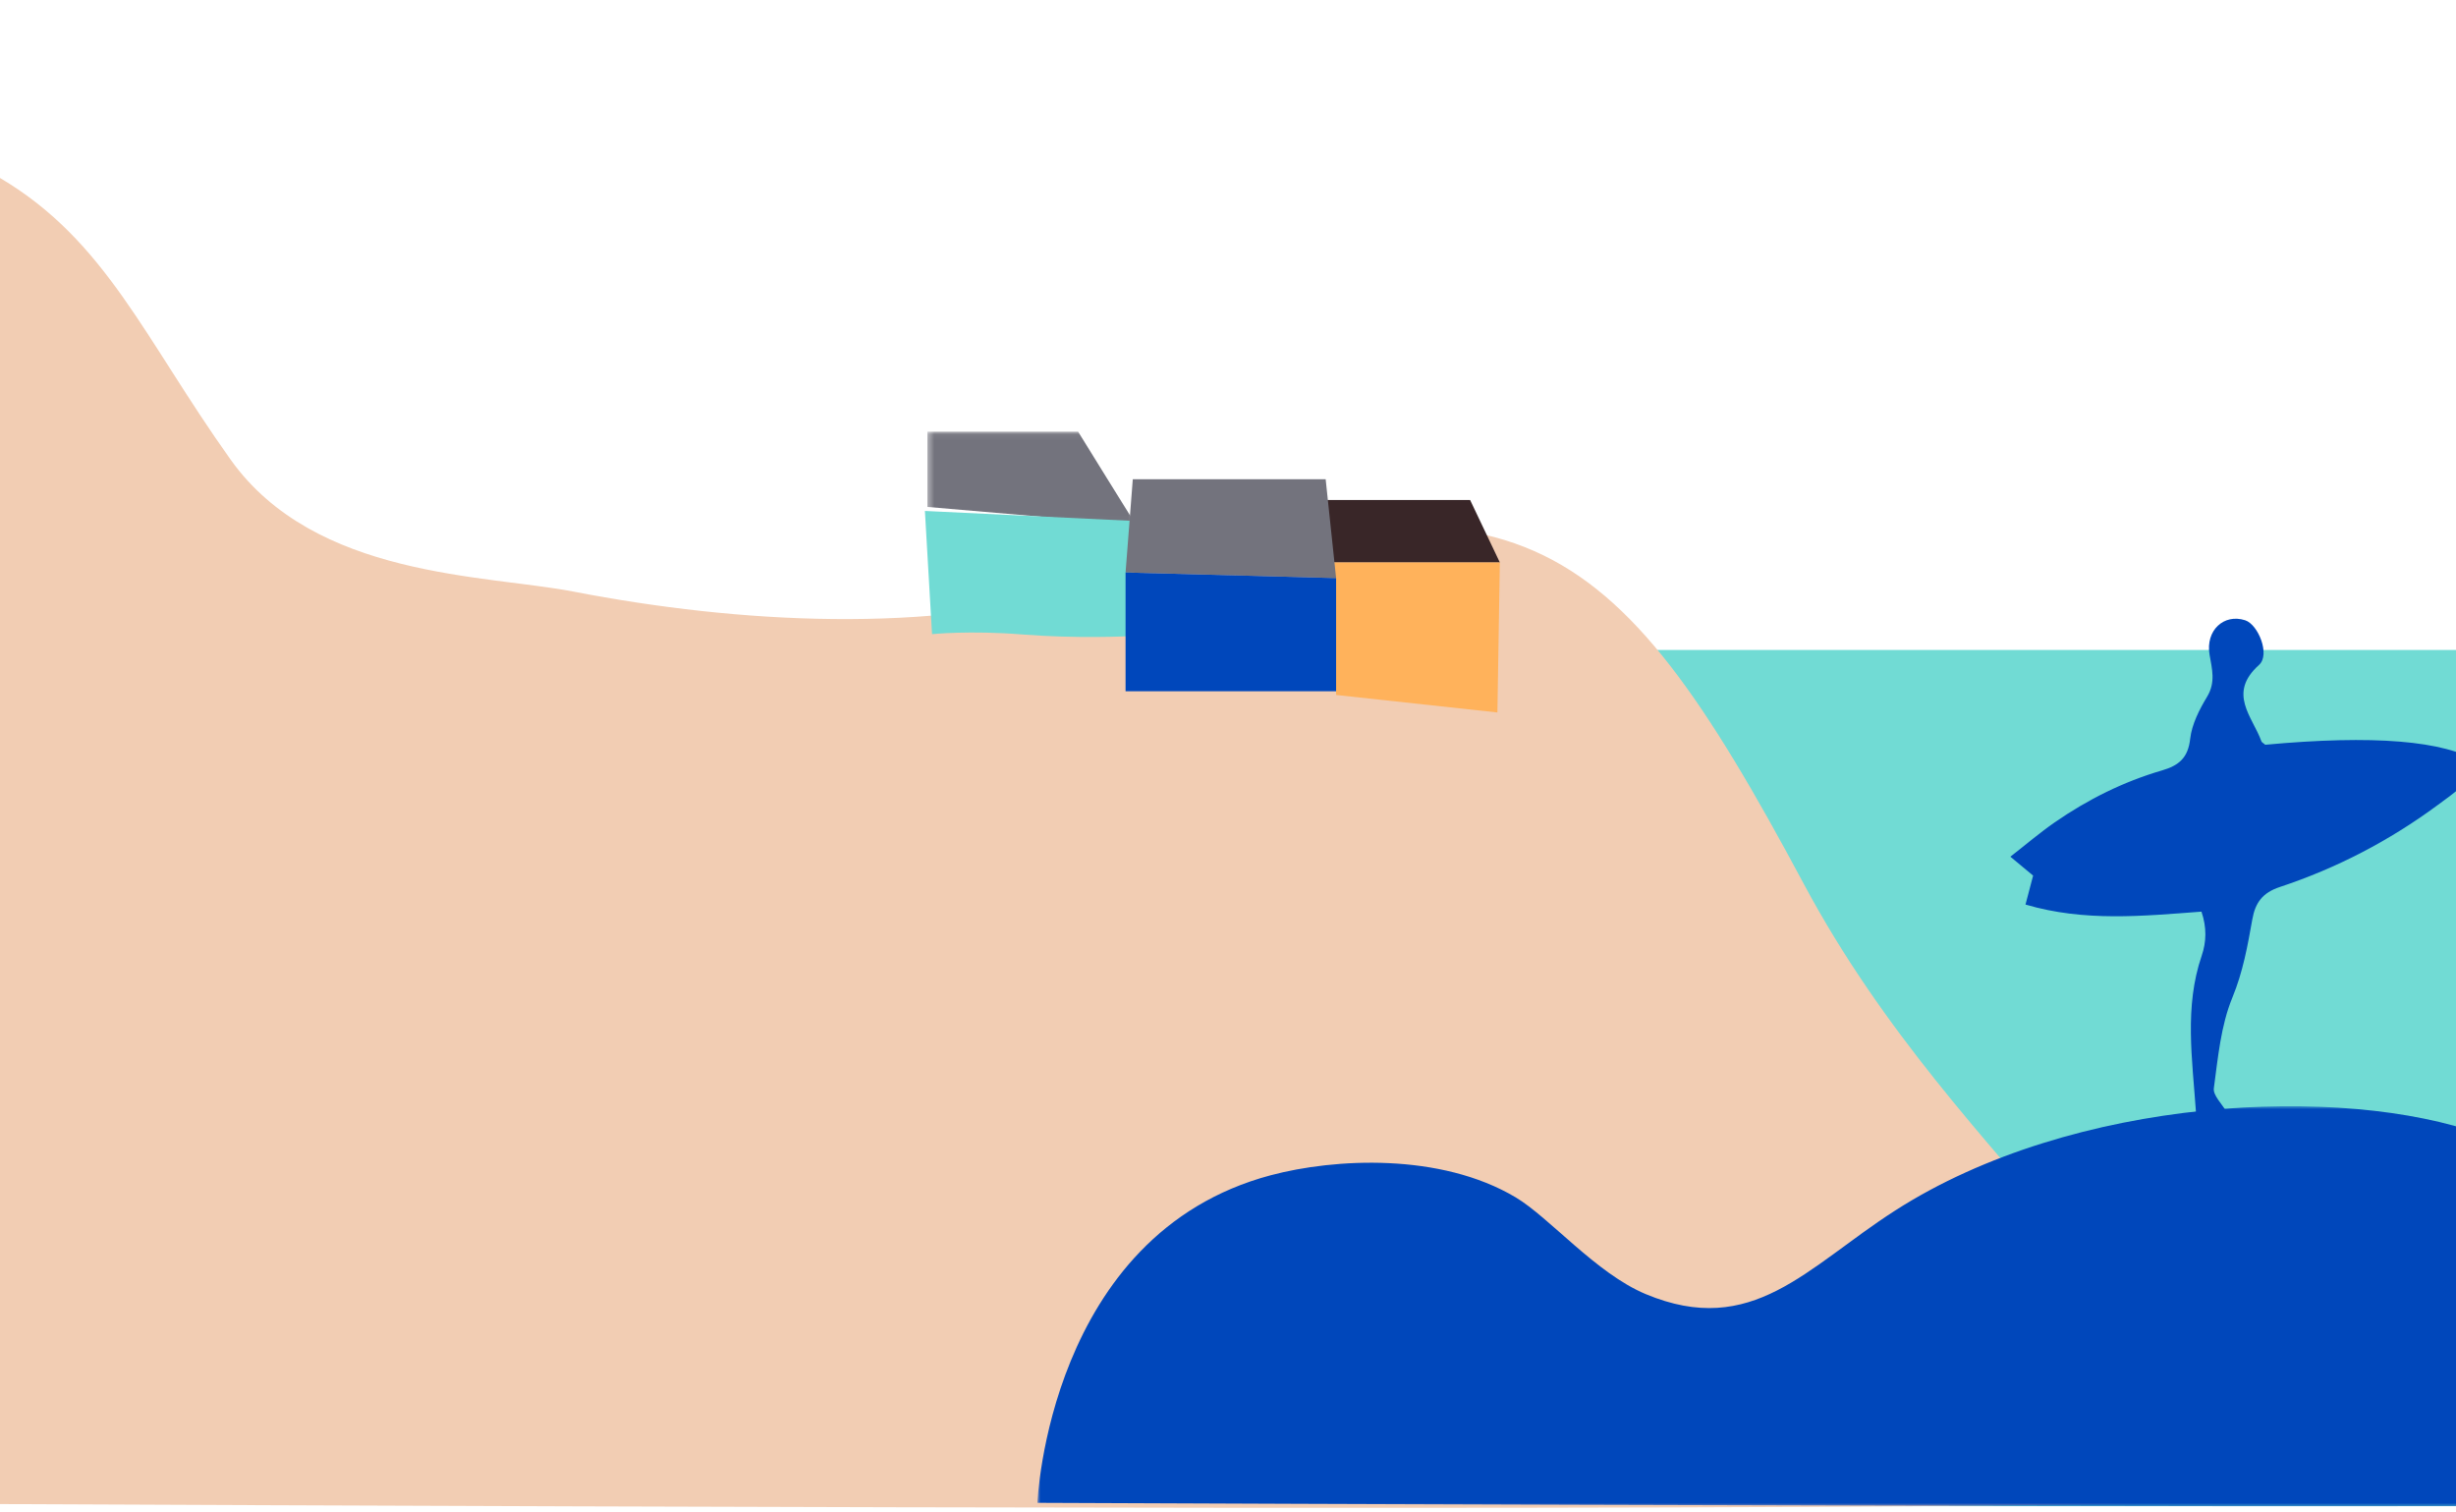 <svg width="393" height="242" viewBox="0 0 393 242" fill="none" xmlns="http://www.w3.org/2000/svg">
<rect x="171" y="104" width="405" height="137" fill="#71DBD4"/>
<path fill-rule="evenodd" clip-rule="evenodd" d="M315.072 227.802C315.054 201.181 315.057 174.559 315.057 147.938C315.057 134.86 315.056 121.782 315.061 108.705C315.061 108.086 315.118 107.467 315.149 106.849C320.235 106.801 325.324 106.828 330.406 106.687C338.817 106.453 347.234 106.573 355.638 106.328C362.166 106.138 368.699 106.294 375.217 106.04C382.246 105.766 389.283 105.987 396.303 105.718C402.894 105.465 409.49 105.677 416.071 105.416C423.163 105.135 430.263 105.368 437.346 105.1C444.502 104.829 451.663 105.057 458.81 104.794C466.467 104.512 474.131 104.752 481.781 104.479C489.942 104.189 498.107 104.442 506.259 104.173C515.425 103.87 524.596 104.131 533.754 103.861C544.427 103.546 555.103 103.807 565.771 103.558C581.656 103.186 597.545 103.488 613.428 103.246C637.606 102.878 661.785 102.993 685.961 103.141C697.511 103.212 709.069 103.117 720.614 103.432C726.954 103.605 733.298 103.46 739.628 103.726C744.459 103.93 749.291 103.877 754.12 104.008C760.955 104.194 767.789 104.389 774.62 104.622C779.696 104.795 784.77 104.999 789.841 105.255C794.845 105.507 799.849 105.786 804.844 106.151C813.391 106.775 821.948 107.379 830.349 108.922C832.427 109.304 834.498 109.72 836.436 110.5C837.691 111.004 838.537 111.743 839.043 112.82C840.779 116.521 840.158 119.902 837.143 122.995C834.818 125.381 831.825 127.07 828.617 128.519C823.308 130.916 817.648 132.604 811.874 134.05C802.567 136.382 793.072 138.069 783.526 139.554C775.772 140.761 767.986 141.826 760.178 142.785C752.188 143.766 744.214 144.842 736.218 145.788C727.289 146.845 718.375 147.971 709.497 149.283C701.412 150.478 693.357 151.794 685.558 153.974C682.819 154.739 680.143 155.636 677.771 157.039C677.213 157.37 676.656 157.718 676.177 158.122C674.319 159.683 674.049 161.519 675.478 163.342C676.695 164.892 678.269 166.097 680.484 166.697C683.898 167.621 687.412 168.14 690.955 168.501C696.487 169.064 702.031 169.546 707.577 170.007C711.069 170.296 714.576 170.46 718.072 170.718C721.44 170.968 724.804 171.258 728.168 171.545C732.032 171.874 735.9 172.181 739.756 172.564C747.73 173.356 755.646 174.397 763.248 176.649C765.498 177.316 767.651 178.152 769.665 179.227C770.358 179.596 770.97 180.035 771.524 180.53C773.253 182.074 773.1 183.799 771.065 185.078C769.078 186.325 766.712 186.879 764.366 187.463C763.537 187.669 753.368 189.093 750.943 189.246C747.821 189.442 744.692 189.616 741.552 189.681C716.627 190.197 691.697 189.634 666.772 190.006C660.189 190.103 653.603 190.316 647.031 190.64C640.278 190.973 633.526 191.401 626.822 192.175C622.417 192.683 618.03 193.313 613.766 194.399C611.662 194.935 609.615 195.587 607.795 196.64C605.061 198.224 604.61 200.111 606.497 202.345C608.219 204.384 610.587 205.826 613.18 207.027C617.536 209.046 622.27 210.251 627.049 211.353C634.171 212.997 641.431 214.214 648.492 216.04C652.565 217.094 656.609 218.212 660.153 220.275C662.835 221.837 664.575 223.87 665.271 226.541C665.959 229.19 664.96 231.337 662.578 233.073C659.578 235.258 655.868 236.268 652.097 237.104C647.672 238.084 643.153 238.634 638.598 239.049C633.236 239.537 627.861 239.774 622.475 240.005C612.558 240.429 602.638 240.109 592.724 240.315C575.146 240.68 557.563 240.368 539.988 240.659C530.823 240.811 521.66 240.737 512.498 240.87C511.81 240.881 511.114 240.815 510.443 241C497.732 229.281 481.908 222.366 462.977 220.157C462.977 220.039 460.325 220.108 459.509 220.065C457.817 219.975 456.124 219.867 454.432 219.857C448.396 219.822 442.399 220.187 436.429 220.946C421.723 222.815 408.179 226.958 396.35 234.571C393.73 236.258 391.01 237.844 388.031 239.095C385.835 240.019 383.553 240.709 381.075 240.886C375.746 241.265 371.061 239.861 366.784 237.363C364.217 235.865 361.873 234.141 359.55 232.4C356.543 230.145 353.222 228.341 349.301 227.341C340.91 225.203 332.486 225.376 324.028 227.037C321.017 227.629 318.247 228.72 315.431 229.722C314.762 229.154 315.072 228.443 315.072 227.802Z" fill="#71DBD4"/>
<path fill-rule="evenodd" clip-rule="evenodd" d="M362.48 119.165C379.746 117.569 391.193 118.488 396.692 121.984C395.381 125.132 392.614 126.934 390.04 128.836C382.34 134.524 373.911 138.908 364.824 141.921C362.065 142.837 360.892 144.387 360.406 147.112C359.653 151.34 358.912 155.505 357.216 159.62C355.363 164.117 354.912 169.23 354.251 174.128C354.097 175.272 355.563 176.629 356.346 178H351.394C350.801 169.418 349.508 161.111 352.306 152.924C353.067 150.696 353.129 148.401 352.27 145.869C342.879 146.566 333.596 147.525 324.112 144.735C324.535 143.13 324.907 141.711 325.332 140.103C324.331 139.271 323.29 138.405 321.692 137.076C324.221 135.107 326.414 133.229 328.776 131.592C334.059 127.933 339.78 125.075 345.961 123.271C348.67 122.48 350.121 121.259 350.465 118.215C350.73 115.885 351.929 113.537 353.176 111.473C354.571 109.166 353.954 107.025 353.563 104.737C352.909 100.899 355.825 98.137 359.265 99.248C361.337 99.918 363.322 104.742 361.48 106.394C356.393 110.956 360.427 114.638 361.875 118.642C361.92 118.769 362.104 118.847 362.48 119.165Z" fill="#0047BB"/>
<path d="M0 28.476C16.995 38.523 23.116 54.209 36.91 73.554C50.427 92.508 77.677 91.935 91.754 94.658C118.331 99.799 149.024 101.422 173.767 94.087C243.039 73.554 257.392 83.015 288.658 141.474C314.001 188.86 356.027 211.522 347.794 240.377C299.845 241.873 104.803 241.131 0 240.662V28.476Z" fill="#F2CDB3"/>
<mask id="mask0_412_173" style="mask-type:luminance" maskUnits="userSpaceOnUse" x="166" y="177" width="290" height="64">
<path fill-rule="evenodd" clip-rule="evenodd" d="M166 177H456V241H166V177Z" fill="white"/>
</mask>
<g mask="url(#mask0_412_173)">
<path fill-rule="evenodd" clip-rule="evenodd" d="M203.372 188.04C213.559 185.339 230.473 184.422 242.504 191.568C247.935 194.793 255.388 203.741 263.329 207.06C280.407 214.197 289.078 202.803 303.214 193.721C331.843 175.328 374.897 173.507 397.062 181.505C436.752 195.826 449.999 222.719 456 240.463C434.105 241.672 166 240.463 166 240.463C166 240.463 167.732 197.49 203.372 188.04Z" fill="#0047BB"/>
</g>
<path fill-rule="evenodd" clip-rule="evenodd" d="M212 80.001L212.613 90.001H240L235.242 80.001H212Z" fill="#392628"/>
<path fill-rule="evenodd" clip-rule="evenodd" d="M213 90.001L213.807 111.2L239.609 114L240 90.001H213Z" fill="#FFB25B"/>
<mask id="mask1_412_173" style="mask-type:luminance" maskUnits="userSpaceOnUse" x="148" y="69" width="34" height="15">
<path fill-rule="evenodd" clip-rule="evenodd" d="M148.398 69.059H181.768V83.983H148.398V69.059Z" fill="white"/>
</mask>
<g mask="url(#mask1_412_173)">
<path fill-rule="evenodd" clip-rule="evenodd" d="M181.768 83.983C181.382 83.409 172.509 69.058 172.509 69.058H148.398V81.113L181.768 83.983Z" fill="#73737D"/>
</g>
<path fill-rule="evenodd" clip-rule="evenodd" d="M148 81.754L149.142 101.468C149.142 101.468 155.184 100.842 163.67 101.523C172.227 102.21 180.508 101.804 180.508 101.804L181.456 83.356L148 81.754Z" fill="#71DBD4"/>
<path fill-rule="evenodd" clip-rule="evenodd" d="M213.799 92.498L212.127 76.681H181.265L180.108 91.606L195.976 92.025L213.799 92.498Z" fill="#73737D"/>
<path fill-rule="evenodd" clip-rule="evenodd" d="M180.108 91.605V110.611H213.799V92.498L180.108 91.605Z" fill="#0047BB"/>
</svg>
